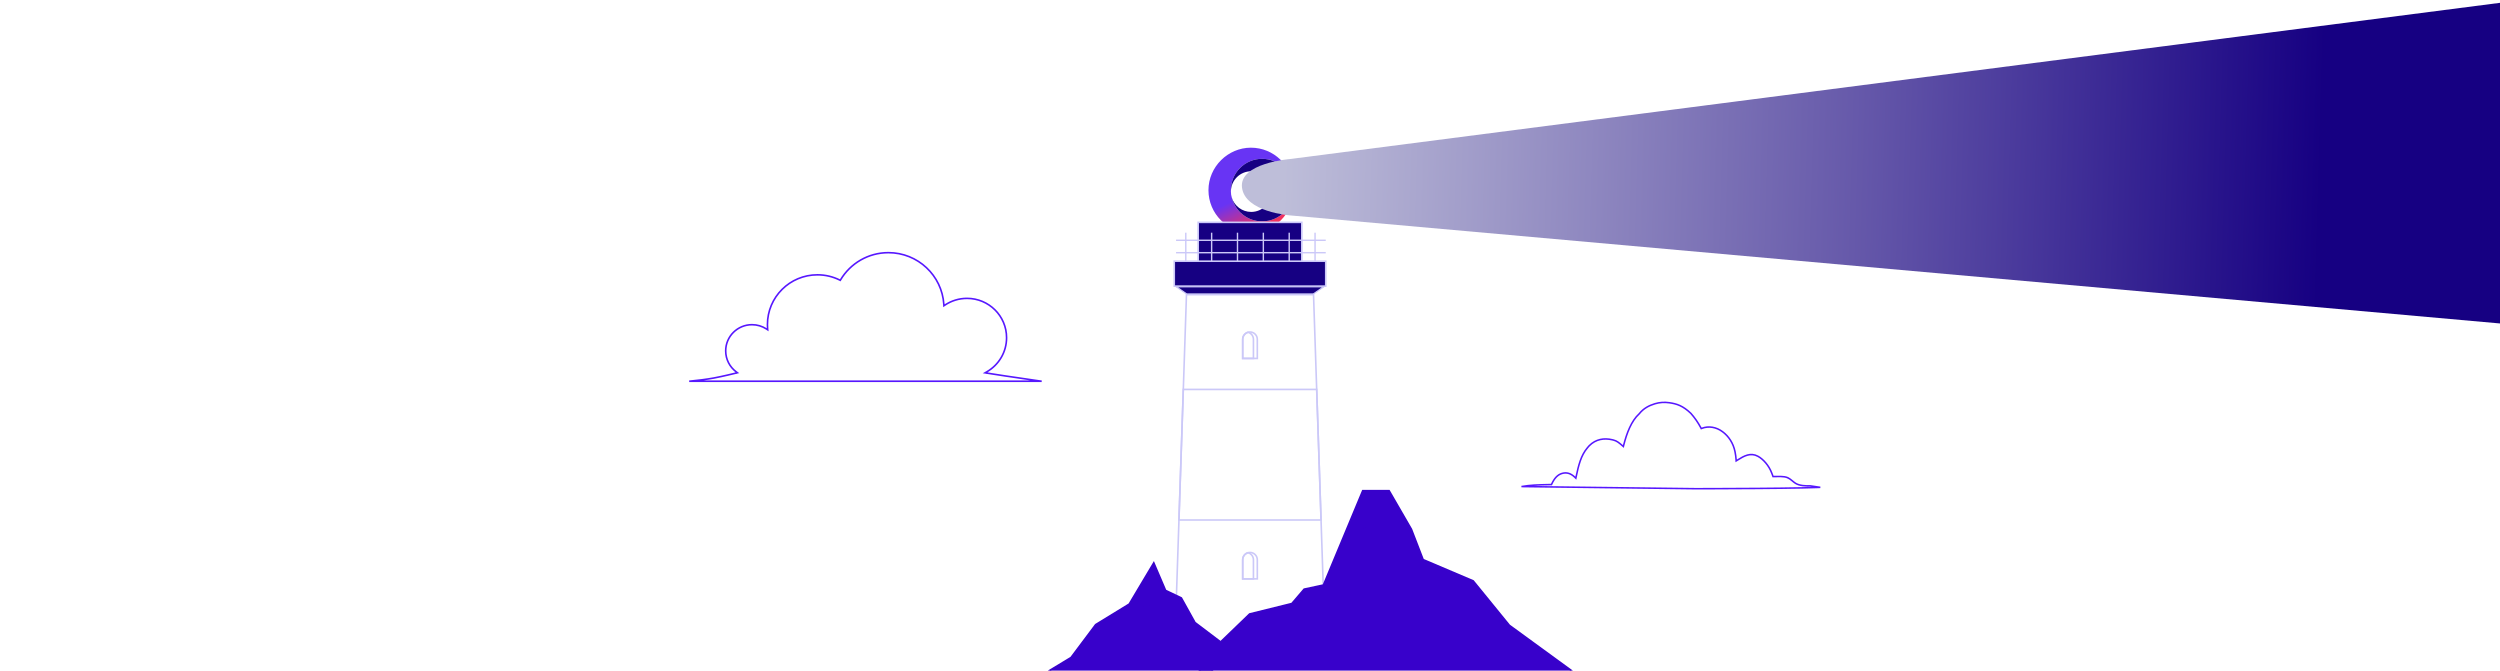 <svg width="768" height="206" viewBox="0 0 768 206" fill="none" xmlns="http://www.w3.org/2000/svg">
        <g clip-path="url(#clip0_528_6916)">
            <path d="M387.723 68.004C383.231 68.004 379.459 64.909 378.419 60.729C378.234 60.137 378.131 59.51 378.131 58.858C378.131 58.807 378.139 58.756 378.139 58.704C378.139 58.602 378.131 58.499 378.131 58.397C378.131 53.091 382.427 48.789 387.723 48.789C393.02 48.789 397.036 52.819 397.3 57.887C397.02 50.924 391.298 45.367 384.275 45.367C377.252 45.367 371.238 51.213 371.238 58.424C371.238 65.636 377.075 71.482 384.275 71.482C391.475 71.482 397.312 65.636 397.312 58.424C397.312 58.42 397.312 58.416 397.312 58.408C397.304 63.709 393.012 68 387.719 68L387.723 68.004Z" fill="url(#paint0_linear_528_6916)"/>
            <path d="M397.316 58.397C397.316 58.227 397.312 58.057 397.304 57.887C397.312 58.061 397.316 58.235 397.316 58.408C397.316 58.404 397.316 58.401 397.316 58.393V58.397Z" fill="#18186D"/>
            <path d="M387.723 48.789C382.427 48.789 378.131 53.092 378.131 58.397C378.131 58.499 378.135 58.602 378.139 58.705C378.222 55.326 380.972 52.614 384.365 52.614C387.759 52.614 390.6 55.409 390.6 58.858C390.6 62.308 387.81 65.103 384.365 65.103C381.575 65.103 379.211 63.264 378.419 60.73C379.459 64.91 383.23 68.004 387.723 68.004C393.016 68.004 397.308 63.71 397.315 58.412C397.315 58.239 397.308 58.065 397.304 57.891C397.04 52.823 392.854 48.793 387.727 48.793L387.723 48.789Z" fill="#160082"/>
            <path d="M399.917 68.308H368.082V86.943H399.917V68.308Z" fill="#160082" stroke="#CBC8F8" stroke-width="0.5" stroke-miterlimit="10"/>
            <path d="M407.271 203.169H360.729L362.175 159.738L363.286 126.423L363.511 119.63L364.484 90.515H403.516L404.485 119.63L404.714 126.423L405.825 159.738L406.05 166.527L407.271 203.169Z" stroke="#CBC8F8" stroke-width="0.5" stroke-miterlimit="10"/>
            <path d="M405.825 159.738H362.175L363.286 126.423L363.511 119.63H404.485L404.714 126.423L405.825 159.738Z" stroke="#CBC8F8" stroke-width="0.5" stroke-miterlimit="10"/>
            <path d="M407.271 80.24H360.729V87.898H407.271V80.24Z" fill="#160082" stroke="#CBC8F8" stroke-width="0.5" stroke-miterlimit="10"/>
            <path d="M364.548 90.318L361.359 88.1H406.641L403.453 90.318H364.548Z" fill="#160082"/>
            <path d="M406.014 88.297L403.393 90.12H364.61L361.99 88.297H406.018M407.271 87.902H360.729L364.484 90.515H403.512L407.267 87.902H407.271Z" fill="#CBC8F8"/>
            <path d="M386.246 171.963V177.832H381.753V171.963C381.753 170.924 382.45 170.052 383.404 169.792C383.593 169.74 383.794 169.713 383.999 169.713C384.622 169.713 385.182 169.965 385.587 170.372C385.993 170.778 386.246 171.343 386.246 171.963Z" stroke="#CBC8F8" stroke-width="0.5" stroke-miterlimit="10"/>
            <path d="M385.055 171.963V177.832H381.753V171.963C381.753 170.925 382.45 170.052 383.404 169.792C383.786 169.894 384.125 170.1 384.397 170.372C384.803 170.779 385.055 171.343 385.055 171.963Z" stroke="#CBC8F8" stroke-width="0.5" stroke-miterlimit="10"/>
            <path d="M386.246 104.24V110.109H381.753V104.24C381.753 103.202 382.45 102.329 383.404 102.069C383.593 102.018 383.794 101.99 383.999 101.99C384.622 101.99 385.182 102.243 385.587 102.649C385.993 103.056 386.246 103.62 386.246 104.24Z" stroke="#CBC8F8" stroke-width="0.5" stroke-miterlimit="10"/>
            <path d="M385.055 104.24V110.109H381.753V104.24C381.753 103.202 382.45 102.329 383.404 102.069C383.786 102.172 384.125 102.377 384.397 102.649C384.803 103.056 385.055 103.62 385.055 104.24Z" stroke="#CBC8F8" stroke-width="0.5" stroke-miterlimit="10"/>
            <path d="M372.433 71.486H371.999V80.245H372.433V71.486Z" fill="#CBC8F8"/>
            <path d="M380.374 71.486H379.94V80.245H380.374V71.486Z" fill="#CBC8F8"/>
            <path d="M388.315 71.486H387.882V80.245H388.315V71.486Z" fill="#CBC8F8"/>
            <path d="M396.26 71.486H395.826V80.245H396.26V71.486Z" fill="#CBC8F8"/>
            <path d="M404.201 71.486H403.768V80.245H404.201V71.486Z" fill="#CBC8F8"/>
            <path d="M364.492 71.486H364.059V80.245H364.492V71.486Z" fill="#CBC8F8"/>
            <path d="M407.271 73.597H361.284V74.032H407.271V73.597Z" fill="#CBC8F8"/>
            <path d="M407.271 77.41H361.284V77.845H407.271V77.41Z" fill="#CBC8F8"/>
            <path d="M768 0.867L396.226 48.862C396.226 48.862 380.625 50.084 381.539 57.614C382.452 65.145 396.226 66.163 396.226 66.163L768 99.367V0.867Z" fill="url(#paint1_linear_528_6916)"/>
            <path d="M318.396 208.392L328.97 202.001L329.01 201.977L329.038 201.939L336.574 191.881L346.83 185.596L346.881 185.565L346.911 185.514L354.443 172.88L358.039 181.279L358.075 181.362L358.157 181.401L362.92 183.681L367.085 191.186L367.109 191.23L367.15 191.261L374.795 197.052L371.589 209.126H322.982L318.396 208.392Z" fill="#3801CB" stroke="#3801CB" stroke-width="0.481"/>
            <path d="M396.768 185.414L396.843 185.395L396.893 185.337L400.622 180.982L406.425 179.737L406.549 179.71L406.597 179.594L418.631 150.718H426.736L433.591 162.57L437.156 171.807L437.192 171.902L437.286 171.941L452.569 178.438L463.667 192.062L463.687 192.086L463.712 192.105L486.464 208.692H479.127H366.448L375.04 197.117L383.871 188.604L396.768 185.414Z" fill="#3801CB" stroke="#3801CB" stroke-width="0.481"/>
            <path d="M354.299 185.67L354.21 185.575L354.082 185.596L348.681 186.513L354.055 174.909L357.633 182.907L357.677 183.006L357.781 183.039L361.285 184.12L364.559 192.622L360.833 192.754L354.299 185.67Z" fill="#3801CB" stroke="#3801CB" stroke-width="0.481"/>
            <path d="M426.998 163.764L418.726 163.508L420.938 157.069L426.998 163.764Z" fill="#3801CB" stroke="#3801CB" stroke-width="0.481"/>
            <path d="M476.464 148.855L476.614 148.851L476.676 148.715C477.494 146.944 478.46 145.836 479.893 145.428C481.314 145.025 482.577 145.438 483.782 146.598L484.094 146.899L484.184 146.475C484.914 143.018 485.66 139.886 487.681 137.536C487.681 137.536 487.681 137.536 487.681 137.535L488.192 136.945C490.246 134.869 492.787 134.52 495.268 135.089L495.627 135.179L495.627 135.179L495.631 135.179C496.684 135.426 497.408 136.053 498.355 136.872L498.398 136.91L498.694 137.166L498.789 136.787C499.727 133.075 501.16 129.293 503.555 127.127L503.57 127.114L503.583 127.098C504.893 125.442 506.616 124.568 508.396 124.03C509.849 123.59 511.35 123.504 512.834 123.722C513.997 123.893 515.023 124.121 516.068 124.598C517.111 125.074 518.186 125.803 519.435 126.988C520.652 128.377 521.589 129.714 522.529 131.468L522.629 131.655L522.826 131.579C524.917 130.78 527.27 131.197 529.189 132.638C530.994 133.995 532.464 136.057 533.01 138.825C533.165 139.612 533.27 140.377 533.327 141.185L533.356 141.587L533.697 141.371C535.861 139.991 537.779 138.968 540.009 140.155C541.673 141.041 543.408 143.035 544.249 145.252L544.25 145.254L544.471 145.827L544.473 145.833L544.617 146.236L544.673 146.393L544.84 146.396C545.152 146.4 545.482 146.394 545.817 146.387C545.856 146.386 545.895 146.385 545.934 146.384C546.31 146.376 546.691 146.37 547.069 146.381C547.829 146.401 548.554 146.488 549.17 146.749L549.264 146.528L549.17 146.749C549.575 146.922 549.957 147.204 550.353 147.525C550.434 147.59 550.515 147.656 550.597 147.724C550.911 147.982 551.238 148.25 551.577 148.468L551.577 148.468C552.186 148.859 553.023 149.064 553.843 149.169C554.66 149.272 555.488 149.279 556.119 149.251L559.192 149.711C559.028 149.719 558.856 149.727 558.676 149.734C557.356 149.789 555.637 149.836 553.66 149.876C549.706 149.957 544.722 150.012 539.833 150.049C534.945 150.086 530.153 150.105 526.582 150.115C524.797 150.12 523.318 150.123 522.285 150.125C521.768 150.125 521.363 150.126 521.087 150.126L520.772 150.126L520.692 150.126L520.671 150.126L520.666 150.126L520.665 150.126L467.394 149.472C470.053 148.996 472.724 148.938 475.44 148.878C475.781 148.871 476.122 148.863 476.464 148.855Z" stroke="#5617FE" stroke-width="0.481"/>
            <path d="M225.958 114.388L226.018 114.631L226.525 114.505L226.11 114.189C224.176 112.718 222.931 110.4 222.931 107.792C222.931 103.349 226.55 99.744 231.018 99.744C232.638 99.744 234.146 100.218 235.411 101.034L235.831 101.306L235.796 100.806C235.77 100.443 235.757 100.077 235.757 99.707C235.757 91.268 242.63 84.425 251.112 84.425C253.559 84.425 255.872 84.995 257.925 86.008L258.131 86.11L258.25 85.912C261.228 80.944 266.681 77.617 272.916 77.617C281.969 77.617 289.374 84.632 289.946 93.496L289.974 93.927L290.334 93.688C292.262 92.406 294.579 91.659 297.072 91.659C303.782 91.659 309.22 97.073 309.22 103.75C309.22 108.188 306.817 112.069 303.233 114.172L302.63 114.526L303.32 114.635L303.359 114.388L303.32 114.635L303.32 114.635L303.321 114.635L303.323 114.635L303.33 114.636L303.358 114.641L303.468 114.658L303.875 114.722C304.22 114.776 304.704 114.852 305.254 114.938C306.355 115.11 307.722 115.323 308.791 115.486C311.669 115.925 315.358 116.457 318.326 116.879C318.917 116.963 319.478 117.043 320 117.117H211.724C214.218 116.872 217.044 116.54 219.306 116.123C220.629 115.879 222.308 115.506 223.654 115.194C224.327 115.038 224.918 114.897 225.341 114.795C225.552 114.745 225.721 114.703 225.838 114.675L225.972 114.642L226.006 114.634L226.015 114.631L226.017 114.631L226.018 114.631L226.018 114.631L225.958 114.388Z" stroke="#5617FE" stroke-width="0.5"/>
        </g>
        <defs>
            <linearGradient id="paint0_linear_528_6916" x1="378.97" y1="46.492" x2="389.608" y2="70.344" gradientUnits="userSpaceOnUse">
                <stop stop-color="#6834F4"/>
                <stop offset="0.53" stop-color="#6834F4"/>
                <stop offset="0.61" stop-color="#8333D6"/>
                <stop offset="0.8" stop-color="#C5328D"/>
                <stop offset="0.93" stop-color="#EF3160"/>
                <stop offset="1" stop-color="#FF314F"/>
            </linearGradient>
            <linearGradient id="paint1_linear_528_6916" x1="394.128" y1="59.243" x2="712.574" y2="68.577" gradientUnits="userSpaceOnUse">
                <stop stop-color="#BEBED9"/>
                <stop offset="0.55" stop-color="#6659AA"/>
                <stop offset="1" stop-color="#160082"/>
            </linearGradient>
            <clipPath id="clip0_528_6916">
                <rect width="768" height="208" fill="white" transform="translate(0 0.867)"/>
            </clipPath>
        </defs>
    </svg>
